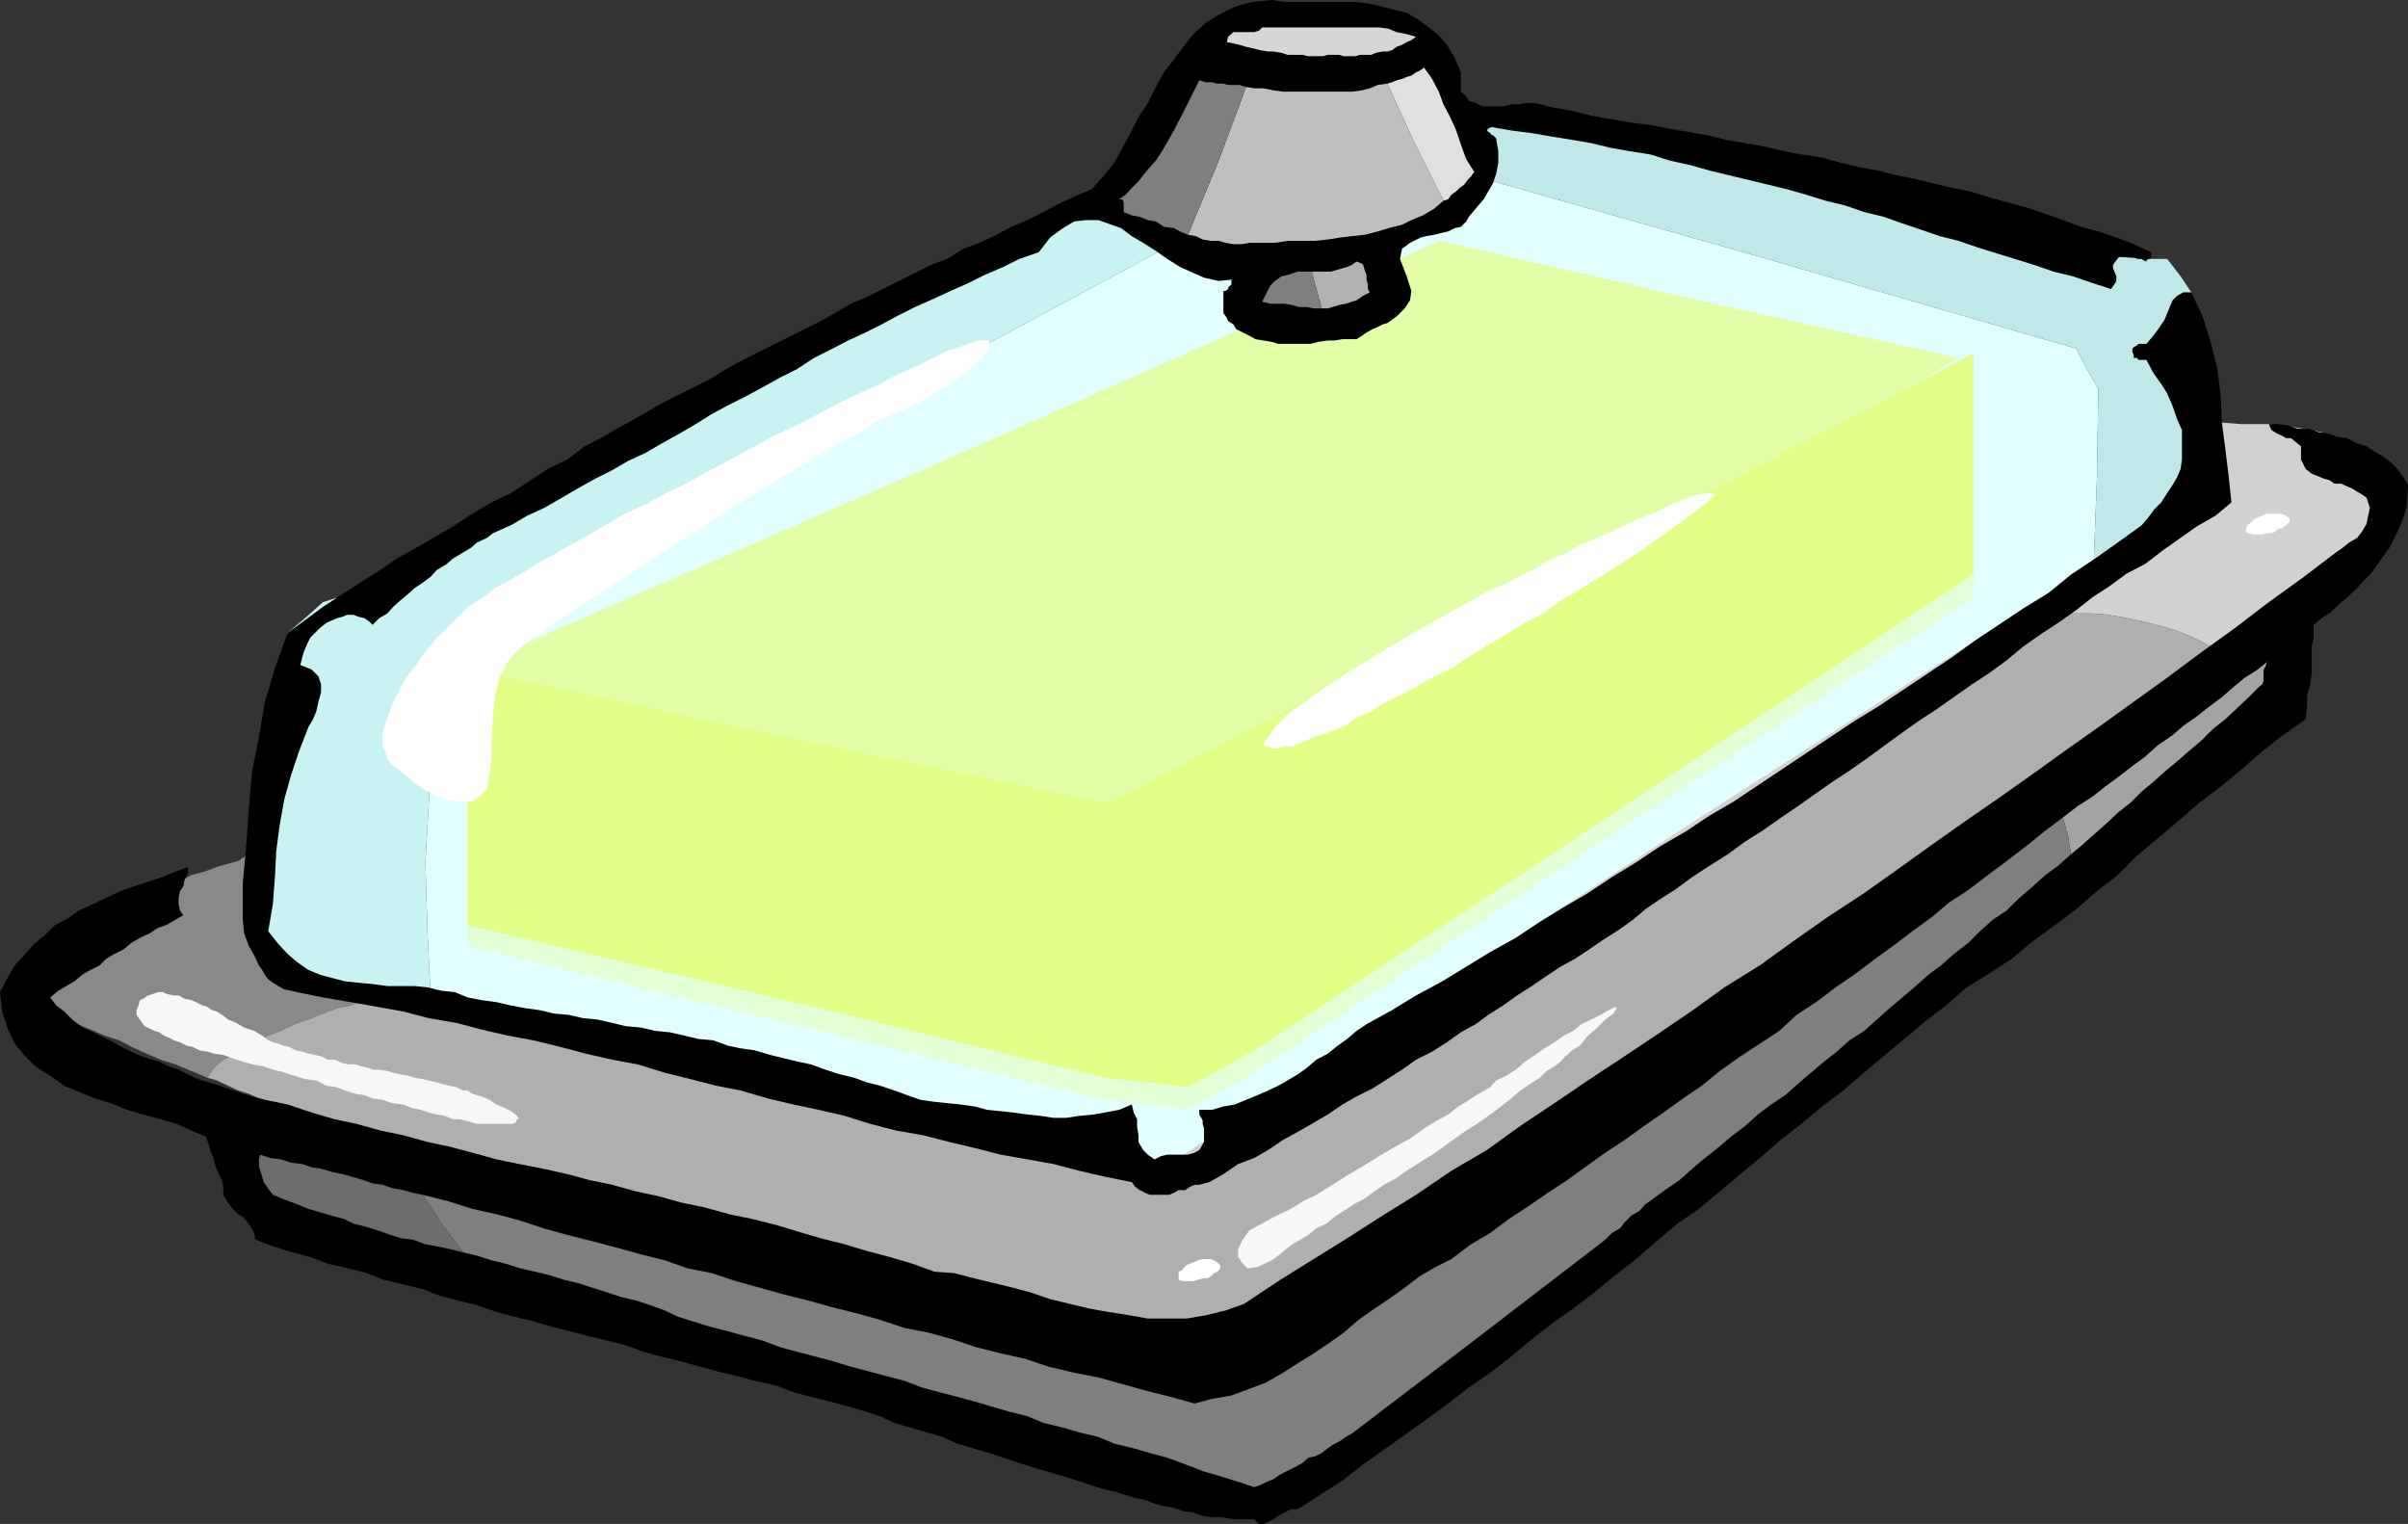 <svg xmlns="http://www.w3.org/2000/svg" width="360" height="227.801"><rect width="100%" height="100%" fill="#333333" stroke="none"/><path fill="#c9f2f2" d="m65.102 100.598 4.8-5.297L74.703 90l49.7-26.102L174 37.2l6-7.398 6-7.703-10.797 3.8-10.8 3.903-11.7 5.297-12 5.203-20.902 10.597L98.902 61.7l-17.3 9.801-17.2 10.398L61 84.5l-3.797 2.598-4.402 1.5L48.3 90l-2.7 2.398-2.601 2.2-1.898 8.601-1.7 8.399-.699 12-.703 11.8.902 3.301 1.2 3.399 6 2.902 6.5 2.898 5.8.903 6 .699-.5-10.3-.3-10.302.8-14.199.7-14.101"/><path fill="#e2ffff" d="m313 84.5.5-13.2.203-13.202L312 55.199l-1.598-3.101-47.3-13.7L215.8 25l1.699-4.602 1.402-4.3-16.5 3.101L186 22.098l-6 7.703-6 7.398-49.598 26.7L74.703 90l-4.8 5.3-4.801 5.298-.7 14.101-.8 14.2.3 10.3.5 10.301 17.5 2.7 17.7 2.6 15.601 5.098 15.2 5.2 9.3 1.5 9.399 1.402 7.699 1.898 7.601 2.2L169 173.5l4.602 1.2 3.3-.9 3.598-1 6.5-4.1 6.703-4.302 67.899-44.597L329.8 75.398l-.2-2.199v-1.898l-8.398 6.5L313 84.5"/><path fill="#e2ffd6" d="m295 89.3-53.297 35-53 35.298-5.5 3.101-5.601 3.2-6.2-.801-6.199-.7-47.8-11.5-47.5-11.5V103.2l72.699-31.898L215.3 39.598 254 48.3l38.8 8.597-4.5 2.602-4.597 2.398 5.5-2.8L295 56.199v33.102"/><path fill="#e2ff87" d="m165.602 120-47.7-9.8-48-10.302v38.403l47.5 11.199 47.801 11.598 6.2.703 6.199.699 5.601-3.102 5.5-3.097 53-35.102L295 85.9V52.8l-5.797 3.097-5.5 2.903-59 30.5-59.101 30.7"/><path fill="#898989" d="m57.602 148.8-5.7-1.402-5.8-1-4.102-4.5-4-4.597v-9.602l-1.2.2-1.198.8-1.5.399-1.7.5-1.902.703-1.898.5-1.899 1-1.902.699-2 .7-1.899.698-1.699.801-1.402.399-1.399.8-.8.403-.899.5-.5.5-.203.199-.5.8-1 .7-.7.5-1 .7-.898.698-1 1-.902.7-2 1.703-.898 1.398-.7 1.7.899 1.699.3.402 1.399 1 1.203.5 1 .7 1.399.698 1.699 1 1.699.7 1.602.703 2.199.699 1.902 1 2.2 1 2.097.898 2.203.7 4.797 2 .5-.797.703-.903 1.2-1 1.398-.699 1.5-1 1.902-.898 1.899-1 1.898-.703 2-1 2.102-.7 2.199-.898 2.101-.8 2-.4 1.899-.8 1.902-.402 1.399-.297"/><path fill="#d1d1d1" d="m355.5 73.5-4.098-4.402-4.3-4.5-3.899-.7-4-.5h-4.101l-3.899-.3-.703 5.3-.7 5.102-77.8 50.098L174.8 174l1.602-.2 2-.3.2-.2 1-.702 1.601-.7 2.2-1.5 2.398-1.699 3.101-2.101 3.598-2.2 4.102-2.597 4.101-2.703 4.797-2.797 4.8-3.403 5.302-3.398 5-3.102 5.5-3.597 5.5-3.602 5.601-3.601 5.7-3.598 5.5-3.602 5.597-3.597 5.5-3.602 5.3-3.3 5-3.399 5-3.102 4.602-3.097 4.301-2.703 3.899-2.598 3.8-2.402 3.098-1.899 2.703-2 2.098-1.398 1.699-1 1-.703 1.602-.899 2-.8 2.101-.2h5.098l2.402.2 2.797.5 2.402.5 2.7.699 2.398.703 1.902.797 1.899.902 1.199.7 1 .8.5.7v.698l-.297.2-.203.3v.2l-.297.3H331l-.2.2v.203l10.5-7.903 10.802-7.898 3.398-11"/><path fill="#afafaf" d="M332 98.898V98.2l-.5-.699-1-.8-1.2-.7-1.898-.902-1.902-.797-2.398-.703-2.7-.7-2.402-.5-2.797-.5-2.402-.199h-5.098l-2.101.2-2 .8-1.602.899-1 .703-1.7 1-2.097 1.398-2.703 2-3.098 1.899-3.8 2.402-3.899 2.598-4.3 2.703-4.602 3.097-5 3.102-5 3.398-5.301 3.301-5.5 3.602-5.598 3.597-5.5 3.602-5.699 3.598-5.601 3.601-5.5 3.602-5.5 3.597-5 3.102-5.301 3.398-4.801 3.403-4.797 2.797-4.101 2.703-4.102 2.597-3.598 2.2-3.101 2.101-2.399 1.7-2.199 1.5-1.601.699-1 .703-.2.199-2 .3-1.601.2-.801.5-.398.2h-2.899l-2.402-.7-2.2-1.2-2.601-.702-2.398-.7L145.703 168l-14.902-3.602-24.7-5.3-24.699-5.7-12-2.398-11.8-2.2-1.399.298-1.902.402-1.899.8-2 .4-2.101.8-2.2.898-2.101.7-2 1-1.898.703-1.899 1-1.902.898-1.5 1-1.399.7-1.199 1-.703.902-.5.797 1.402.402 1.7.8 1.5.7 1.601.5 1.5.7 1.399.5 1.5.698 1.398.5 1.703.7 1.399.5 1.199.402 1.5.5 1.199.7 1.402.3 1 .7 1.2.198L56 170.7l2.402.7 2.598.699 2.602.703L66 173.5l2.902.8 2.899.7 2.902.7 2.598.698 3.101 1 2.899.7 3.101.703 3.2 1 3.101.699 3.098 1 3.101.7 2.899.698 3.101 1 3.098.7 3.402.703 3.098.699 2.902 1 3.098.7 2.902.698 3.098 1 3.102.7 2.898.703 2.902.699 2.899.8 2.902.7 2.598.5 2.601.7 17.098 4.3 17 4.3 28.102-18.902 27.8-18.8 41.801-28.5L320 108l5.5-3.8 5.3-3.9v-.202l.2-.2h.203l.297-.3v-.2l.203-.3.297-.2"/><path fill="#e2ffa8" d="m283.703 58.8 4.598-2.6 4.5-2.7L254 44.898 215.3 36l-72.698 32.2-72.7 31.698 48 10.301 47.7 9.801 59.101-30.7 59-30.5"/><path fill="#c1e8e8" d="M310.402 52.098 312 55.199l1.703 2.899L313.5 71.3l-.5 13.2 8.203-6.7 8.399-6.5-1-13.902-1-13.699L326 41.301l-2-2.602h-3.598l-3.601-.3-16-5.7-16.098-5.601-23.8-5-23.7-4.797-8.402-.703-8.2-.7h-.699l-1 .2-1.402 4.3L215.8 25l47.302 13.398 47.3 13.7"/><path d="M218.402 10.8v2.9l.801.698.399.7 1 .3 1 .5h3.101l1.2-.3h1.199l.898-.2h1.203l1.2.2 1 .3 1 .2 2.8.5 2.7.703 2.898.5 2.8.5 3.2.398 2.601.5 2.899.5 2.902.5 2.797.7 2.902.5 2.899.5 2.902.699 2.598.5 2.902.402 2.899.8L278 25l2.8.5 2.7.7 2.602.5 2.898.698 2.902.7 2.598.5 2.902.902 2.899.8 2.601.7 2.7.898 2.8 1 2.7 1 2.601.7 2.7.902 2.597 1 2.602 1.2v.698l-.2.301h-.199l-.3.2v.199l-.5-.2-.2-.199h-.703l-.5-.3h-2.2l-.398.5-.5.699v.5l.2.5.3.703V42l-.3.5-.5.7-2.801-.9-2.899-1-2.902-.702-2.898-1-2.899-.899-2.601-.8-2.899-.899-2.902-1-2.801-.7-2.898-1-2.7-.902-2.8-1-2.899-.699-2.902-1-2.899-.699-2.902-.902-2.797-.797-2.902-.703-2.899-.7-2.902-.699-2.898-.699-2.801-.8-3.2-.7-2.8-.902-3.2-.5-2.8-.5-2.899-.7-2.902-.5-3.098-.5-2.902-.5-3.098-.398L223 19l-.5.2-.2.3.2.2.3.198.2.301h.203l.5.5v.2l.297 1.699V24.3l-.297 1.597-.5 1.5-.703 1.2-.7 1.203-1.198 1.398-1 1.2-.399.699-.8.8-.903.2-1 .5-.898.203-1.2.297-1.199.203-.8.199-1.602.8-1.2.9-.3 1.5 1 2.6.699 2.2-.2 1.398-.8 1.2-1.2 1.203-1.398 1-.699.199-1 .5-.5.2-.902.5-.7.5-.8.5h-2.098l-1.203.198h-1l-1.398.2-1.2.3h-4.8l-1-.3-2.399-.399-.902-.5-2-1-.399-.699-.8-.5-.2-.5-.5-.7v-3.3h.301l.399-.3V43l.5-.5v-.7l-1.899.2-2.203-.5-1.598-.7-2-.902L174.5 38.7l-1.7-1.199-1.898-1.2-1.699-1-1.601-1.202-2-.7-1.399-.5h-1.902l-1.7.2-1.699 1L157 35.5l-1.7 2.2-2.898 1L150 39.897l-2.797 1.2-2.402 1.203-2.7 1.199-2.601 1.2-2.7 1.198-2.398 1.2-2.601 1.402-2.399 1.2-2.601 1.198-2.7 1.403-2.398 1.199-2.601 1.7-2.399 1.198-2.703 1.5-2.598 1.403L109 60.5l-2.598 1.398-2.402 1.5-2.398 1.403-2.7 1.5-2.402 1.398-2.598 1.2L91.5 70.3l-2.398 1.2-2.7 1.5L84 74.398l-2.598 1.5-2.601 1.2-2.399 1.402-2.699 1.2-.902.698-1.5.7-.899.8-1.199.7-1.5.902-.902.8-1.5.9-.899 1-1.199.898-1.203.8-1 .903-1.2 1-1 .898-.898 1-1.199.7-1 1-.5-.5-.703-.5-.898-.2-.801-.3h-.899l-.699.3-.8.2-.7.3-.902.399-1 .8-.7.7-.699.703-.5 1-.5 1.199-.199.7-.3 1.198 1.699.7 1 1L48 102.3v1.199l-.398 1.398-.301 1.403-.5 1.199-.7 1.2-1.398 3.6-1.203 3.598-1 3.602-.7 3.898-.5 3.801-.198 3.899-.301 4-.7 4.101 1.5 1.899 1.399 1.5 1.402 1.203 1.7 1.199 1.699.7 1.902.5 1.899.5 2 .198 2.101.2 2.2.3H62l1.902.2 2.098.5 2 .203 1.902.797L72 149.5l2.203.3 2.2.5 2.097.4 2.203.3 2.098.5 2.199.2 2.203.5 2.098.198 2.199.5 2.102.5 2.199.2 2.199.5 2.102.203 2.199.5 2.101.5 2.2.199 2.199.8 1.902.4 2.098.3 2.402.7 2 .5 2.098.5 1.902.398 2.2.8 2.199.7 2.101.5 1.899.703 2 .5 2.101.699 1.899.7 2 .698 2.101.301 1.899.2 2 .199 2.101.3 1.899.5 2 .2 1.898.203 2.102.297 2 .203 1.898.297h1.902l1.899-.297 2.199-.203 1.703-.297 2.098-.403 1.902-.8.297 1.203.5 1v1.199l.203 1.2v1l.7 1.198.699.7 1 .703 1-.5.898-.203h3.102l1-.297.699-.403.699-1.199v-2l-.2-.699v-.5l-.198-.402-.301-.5v-.7h1.902l1.7-.5 1.699-.3 3.398-1.399 1.602-.699 1.5-.7 1.398-.8 1.5-.902 1.402-1 1.399-1.2 1.699-.898 1.5-1.2 1.402-1 1.399-1.202 1.5-1 3.8-2.098 3.602-2.2 3.899-2.1 3.601-2.2 3.598-2.2 3.8-2.1 3.602-2.4 3.598-2.202 3.601-2.098 3.598-2.402 3.602-2.2 3.601-2.398 3.797-2.2 3.602-2.402 3.601-2.097 3.598-2.403 3.601-2.398 3.598-2.402 7.203-4.797 3.598-2.203 3.902-2.598 3.598-2.402 3.601-2.399 3.301-2.398 3.598-2.403L302.402 91l3.899-2.402 3.3-2.7 3.602-2.398 3.399-2.402 3.601-2.598 1-1.2.899-1.202 1-1 .898-1.399.8-1.199.7-1.2.5-1.202.203-1.399v-4.398l-.703-1.602-.7-2-.8-1.898-.898-1.403-1.2-1.699-1-1.898h-1.199l-.203-.301h-.5v-.402l-.2-.5v-.5l.2-.2.5-.3.203-.2h1.2l1-1.199L322.8 49l.8-1.2.7-1.702.5-1.2.699-.699.902-.5h1.2l1.699 3.602 1.199 3.797 1 4.101.5 3.899.203 4.3.5 3.801.5 4.102.399 3.797-2.399 2-2.8 1.601L326 80.4l-2.7 1.902-2.597 2L318 85.699l-2.598 1.899-2.601 1.703-2.399 1.898-2.699 1.899-2.601 1.703-2.7 1.898-2.402 2-2.598 1.899-2.601 1.703-2.7 1.898-2.398 1.7-2.902 1.902-2.399 1.699-2.601 1.898-2.598 1.903-2.703 1.898-2.598 1.7-2.699 1.902-2.402 1.699-2.801 1.898-2.398 1.7-2.7 1.703-2.601 1.898-2.7 1.7-2.601 1.699-2.598 1.902-2.199 1.398-2.203 1.5-1.898 1.602L242 139l-2.2 1.398-2.198 1.5-2.102 1.403-2.2 1.199-2.097 1.398-2.203 1.5-2.2 1.403-2.097 1.5-2.203 1.398-1.898 1.399-2.2 1.203-2.101 1.5-2.2 1.398-2.398 1.2-2.101 1.5-2.2 1.402-2.199 1.398-2.402 1.2-2.098 1.199-2.203 1.5-2.398 1.402-2.102 1.2-2.2 1.198-2.198 1.5-2.102 1.2-2.398.902-2.2 1.5-2.101 1.2-.801.198-.7.2h-.698l-.7.3-.699.5h-1l-.703.403-.7.297h-2.898l-.699-.297-.8-.403-.7-.5-.5-.699-4-.8-3.902-.899-3.801-1-3.898-.7-4-.702-3.899-1-3.8-.899-3.903-1-4-.699-3.898-1-3.801-1.2-3.899-.902-3.8-.8-3.801-.899-4.098-1.199-3.601-.7-3.899-1-4-1-3.902-1.202-3.801-.7-3.898-.898-3.801-1-4.098-1-3.8-.7-3.903-.902-3.797-1-4.101-.699-3.801-1-3.899-.699-4-.7-4.101-.702-3.899-.797-.902-.203-1-.2-.898-.5-.801-.5-.7-.5-.5-.699-.398-.699-.5-.7-.703-1.5-.797-1.402-.703-1.898-.2-2V132l.5-5.5.403-5.8.5-5.5 1-5 .899-5.302 1.5-5 1.898-5.3 2.602-1.899 2.699-2 2.902-1.898 2.598-1.703 2.601-1.598 2.899-2 2.902-1.602 2.598-1.5 2.902-1.699 2.899-1.898 2.898-1.703 2.902-1.399L79 72l2.902-1.902 2.899-1.399 2.601-2 2.399-1.199 2.402-1.402 2.2-1.2L96.5 61.7l2.402-1.398 2.399-1.203 2.402-1.2 2.399-1.199 2.398-1.5 2.203-1.2 2.399-1.2 2.398-1.202 2.402-1.2 2.399-1.199L122.703 48l2.098-1.2 2.402-1.402 2.399-1L132 43.2l2.402-1.2 2.399-1.2 2.402-1.202 2.399-.899L144 37.2l2.402-.898 2.2-1 2.601-1.403 2.399-1L156 31.7l2.203-1.199 2.598-1.2 2.402-1 1.7-1.902 1.699-2.097 1.199-2.203 1.199-2.2 1.203-2.398 1.399-2.102L172.8 13l1.2-2.2 1.5-1.902L176.902 7l1.5-1.902 1.899-1.7 1.902-1.199L184.602 1l2.601-.7 2.899-.3L192 .3h10.602l1.898.2 2.203.5 1.899.5 1.699.398 1.699 1 1.602 1.2 1.5 1.203 1.199 1.398 1.199 2 .902 2.102"/><path d="m360 72.5-.2 3.398-1 2.801-1.398 2.899L355.5 84.3l-1 1.398-1.2 1.2-.898 1-1.5 1.402-1.199 1-1.203 1.2-1.398.898-1.2 1v1.903l-.3 1.398v3.899l-.2 1.703-.5 1.597v1.7l-.199 1.902-3.402 2.398-3.098 2.403-3.101 2.699-3.102 2.598-3.2 2.402-3.097 2.7-3.101 2.6-3.102 2.598-2.898 2.903-3.102 2.398-3.098 2.7-3.199 2.402-3.3 2.398-3.102 2.602-3.399 2.199-3.402 2.098-3.098 2.703-3.101 2.398-3.098 2.602-2.902 2.398-3.098 2.602-3.101 2.699-3.2 2.398-3.101 2.602-3.098 2.398-3.101 2.7-2.899 2.402-3.101 2.598-3.102 2.601-3.2 2.2-3.097 2.601-3.101 2.7-3.102 2.398-2.898 2.402-3.399 2.598-3.101 2.203-3.102 2.398-3.098 2.602-3.101 2.398-3.2 2.2-3.101 2.402-3.297 2.398-2.902 2.102-3.399 2.398-3.101 2.2-3.098 2.402-3.402 2.199-3.301 2.098h-1l-1 .5-.898.5-.7.5-.8.402-.7.3h-.699l-.703-.702h-3.098l-1.699-.297h-1.5l-1.402-.203-1.399-.5-1.5-.2-1.402-.5-1.7-.3-1.398-.399-1.199-.5-1.5-.3-1.402-.399-1.5-.5-1.399-.3-1.402-.4-2.398-.8-2.2-.7-2.402-.702-2.398-.7-2.2-.699-4.5-1.5-2.402-.699-2.398-.7-2.2-1-2.402-.702-4.797-1.399-2.101-1-2.2-.699-2.402-.7-2.898-.8-2.899-.7-2.601-.702-2.602-1-3.2-.7-2.597-.699-2.902-.699-2.598-.7-2.902-.8-2.899-.7-2.601-.702-2.7-1-2.8-.7-2.899-.699-2.699-.699-2.8-.7-2.7-.8-2.902-.7-2.598-.702-2.902-1-2.899-.7-2.601-.699-2.598-1-2.902-.699-2.899-.7-2.601-1-2.7-.702-3.101-.7-2.598-1-2.699-.699-2.902-.898-2.598-1-.203-1-.5-.903-.5-.699-.7-.8-.698-.399-.801-.8-.7-.9-.699-1.202v-1l-.199-1.2-.5-.898-.5-1.2-.203-1-.5-1.202-.297-1-.402-1.2-2.2-.898-2.199-1-2.402-.7-2.598-.702-2.402-.7-2.398-1-2.399-.699-2.402-1-2.2-.898-2.101-1.5-2.2-1.403-1.698-1.699L2.203 156l-1-2.102-.902-2.699L0 148.301l1-1.903 1.203-2.097 1.399-1.5 1.5-1.703 1.699-1.399 1.402-1.398 1.899-1 1.699-1.203 2.199-1 1.902-.899 2.098-1 2-.699 2.102-.7 2.199-.702 1.902-.797 1.899-.703v1l-.5.902-.2 1-.5.7-.199 1v.898l.2 1 .5.703-1.2.699-1.402.8-1.2.4-1.199.8-1.5.7-1.199.698-1.203 1-1.398.7-1.2.703-1 1L13.5 145l-1.2.7-1.198 1-2.399 1.398-1.203 1 .902 1.203 1.2.898 1.199 1.2 1.199 1 1.5.699 1.402.703 1.5.699 1.399.8 1.402.7 1.5.7 1.399.5 1.699.5 1.402.698 1.5.5 1.399.7 1.5.703 3.3 1 3.399 1.199 3.3.898 3.399.7 3.602 1.203 3.398 1 3.3.699 3.602 1 3.399.7 3.601 1 3.301.698 3.399.903 3.601 1 3.399.699 3.601.7 3.598.8 3.3.898 3.399.7 3.602 1 3.3.703 3.598 1 3.402.699 3.598 1 3.402.7 3.598.898 3.3 1 3.403 1 3.598.902 3.3 1 3.399.898 3.402 1 3.301 1.2 2.899.203 3.101.797 2.899.703 2.898.699 2.602.7 2.898 1 2.902.698 2.899.7 2.8.5 3.2.5 2.8.5h5.801l2.899-.5 2.902-.7 2.797-1 5.102-3.398 5.3-3.3 5-3.102 5.301-3.399 5-3.101L217 175l5.3-3.102 5-3.597 5.102-3.403 5-3.398 5-3.3 5.098-3.4 5.3-3.6 5-3.602 5.302-3.297 5-3.602 5.101-3.601 5.2-3.399 5.097-3.601 5-3.598 5.102-3.602 5.199-3.597 5.101-3.602 5-3.601L314 108.5l5-3.602 5-3.597 5.102-3.801 5-3.602L339.203 90l5-3.602 5-3.8 1-.7 1-.8 1.2-.7.699-.898.699-1.2.199-1 .3-1.402-.5-1.5-.698-.5-.7-.398-.8-.5-.7-.3-.902-.4h-1l-.7-.5-1-.3-1.698-.7-.899-.702-.703-1.399v-2l-.5-.398-1-.801h-.7l-.698-.402-.7-.297-.8-.5-.2-.403-.199-.5h1.399l1.398.2 1.5.5h1.703l1.399.5L348 64.8l1.5.5 1.402.199 1.5.8 1.399.4 1.199.8 1.203.7 1.2.898 1 1 .898 1.203.699 1.2"/><path fill="#d6d6d6" d="M211.703 5.5 211 6l-.7.3-.698.4-.801.3-.7.5-.699.2h-.699l-1 .198L205 8.2h-1.7l-.698.2h-1.7l-.699-.2H198.5l-.7.2h-2.198l-.899-.2H192.5l-.898-.3-1.2-.2h-.8l-1.2-.199-1.199-.3-.902-.2-1-.3-.899-.2-1-.2.2-.8.8-.7h3.098l.703-.202.5-.5h17.5l1.399.203 1.199.5 1.5.297 1.402.402"/><path fill="#b2b2b2" d="m204.8 43.7-.3-.5v-.7l-.2-.7v-.702l-.3-.797-.2-.703-.198-.2-.801-.3-.7.5-.699.3-.699.2-.703.203-1 .297h-2.898l.699 2.601.8 2.899h.899l.703-.2 1-.3 1-.2.899-.3.699-.2 1-.699 1-.5"/><path fill="#7f7f7f" d="m188.703 45.098 1.2.3H192l1.203.2 1 .3h1.2l1 .2h1.199l-.801-2.899-.7-2.601H194l-1.5.5-.898.203-1 .699-.7.7-1.199 2.398"/><path fill="#bfbfbf" d="m186.3 13-4.097 11-4.601 11.098 1.199.203 1 .5L181 36h1.203l1 .3 1.2.2h1.199l1.199-.2h3.8l1.899-.3h4.102l1.898-.2 1.902-.3 1.7-.2 1.898-.202 2-.5 1.602-.5 2-.5 1.398-.7 1.703-.699 1.7-1L215.8 30l-4.301-8.602-4.098-8.898-1.402.2-1.2.5-1.198.3-1.5.2H191.8l-1.399-.2-1.5-.3H187.5l-1.2-.2"/><path fill="#7f7f7f" d="m179.3 12-1.198 2.398-1.2 2.403L175.5 19.5l-1.2 2.098-.698 1.203L172.8 24l-.899 1-1 1.2-.699.898-1 1-.902 1-1 .703h.5l.199.5v1.398l1.203.5 1.2.2 1.199.5 1.199.199 1.199.8 1.5.2.902.5 1.2.5L182.203 24l4.098-11-1-.3h-1.7l-.699-.2H182l-.797-.2h-.902l-1-.3"/><path fill="#e0e0e0" d="m220.402 25.7-1.199-1.9-.8-2.202-.7-2.098-.902-2-1-1.902-.7-1.899-1-1.898-1.199-1.703-.699.5-.5.203-.703.5-.7.199-.698.3-.801.2-.7.3-.699.2 4.098 8.898L215.8 30l.7-.2.5-.702.703-.5.5-.5.7-.5.5-.7.5-.5.5-.699"/><path fill="#6d6d6d" d="m38.902 172.598-.199.703v1l.2.699.3.898.2.801 1 1.399.398.5 1.699.703 1.902.699 1.7.7 3.398 1 1.902.5 1.399.698 2 .5 1.601.5 2 .7 1.598.5 1.703.203 1.899.699 1.699.3 1.902.4 2 .5L66 182.897l-2.797-4.3-1.5-.297-1.402-.403-1.7-.3-1.398-.5-1.5-.2-1.402-.5-1.7-.5-1.398-.398-1.5-.3-1.703-.5-1.398-.2-1.399-.5-1.703-.2-1.5-.5-1.598-.202-1.5-.5"/><path fill="#a3a3a3" d="m339.203 98.7-1.703 1.398-1.898 1.203-1.7 1.398-1.699 1.5-1.902 1.399-1.899 1.5-2 1.402-1.601 1.398-2.2 1.5-1.898 1.7-1.902 1.402-2.2 1.7-1.898 1.398-1.902 1.5-2.2 1.402-2.199 1.7.801 2.898.399 2.601 1.699-1.398 1.902-1.703 1.7-1.5 1.699-1.598 1.898-1.5 1.703-1.7 1.7-1.402 1.898-1.699 1.699-1.398 1.703-1.5 1.899-1.602L330.8 109l1.902-1.5 1.7-1.602 1.597-1.5 1.703-1.699.5-.398.2-.5v-1.703l.3-.5.2-.7.3-.199"/><path fill="#7f7f7f" d="m217 188.2-2.398 1.198-2.399 1.403L210 192.5l-2.398 1.7-2.102 1.398-2.398 1.703-2.2 1.898-2.402 1.7-2.098 1.402-2.402 1.5-2.2 1.398-2.597 1.5-2.402.899-2.7 1-2.898.5-2.601.703-3.602-1-3.598-.903-3.601-1-3.598-1-3.601-.699-3.801-.898-3.598-1.203-3.601-.797-3.602-.903-3.598-1.199-3.601-1-3.598-.699-3.601-1.2-3.602-1-3.598-.902-3.601-1-3.598-.898-7.203-2-3.598-1.2-3.601-.702-3.399-1.2-3.601-.898-3.598-1-3.8-1-3.602-.902-3.598-1-3.601-1.2-3.399-.898-3.601-.8-3.801-1.2-3.598-.902 2.797 4.3 3.203 4.301 2.098.5 2.199.7 2.102.5 2.199.699 2.199.5 2.102.5 2.199.703 2.101.5 4.399 1.398 2.101.7 2.2.5 2.101.699 2.2.8 1.898.903 2.199.699 2.602.8 2.699.7 2.601.7 2.598.698 2.703 1 2.598.7 2.699.703 2.602.699 2.601.8 2.7.7 2.597.7 2.703.698 2.598 1 2.601.7 2.7.703 2.601.699 2.7.8 2.398.7 2.8.7 2.399 1 2.902.698 2.399.7 2.902.703 2.399 1 2.898.699 2.402.7 2.598.698 2.703 1 2.598 1 2.402.7 2.899.902 2.398.8.902-.3 1-.5 1-.402.7-.5.898-.5 2-1 .703-.399.899-.8 1-.2 1-.5.898-.699.703-.5 1-.5 1-.7.899-.5 18.5-14.1 18.5-14.2.898-.7 1-1 1.203-.702.7-.899 1-1 1.199-.699.898-1 1-.7 1.902-1.402 2.2-1.5L253 174.7l1.902-1.601 1.899-1.5 2-1.7 2.101-1.597 1.899-1.703 2-1.5 2.101-1.399 1.899-1.699 2-1.7 1.902-1.6 1.899-1.5 1.898-1.7 2.203-1.402 3.797-3.399 1.902-1.601 2-1.7 1.899-1.699 1.902-1.398 1.899-1.703 2.199-1.7L296 139.2l1.902-1.699 2.098-1.402 1.703-1.7 2.2-1.898 1.898-1.7 1.902-1.402 1.899-1.699-.399-2.601-.8-2.899-2.801 2.102-2.7 2.199-2.902 2.2-2.797 2.1-2.902 2.2-2.899 1.898-2.601 2.2-2.899 2.101-2.902 2.2-2.898 2.101-2.899 2.2-2.8 1.898-2.903 2.203-2.898 1.898-2.602 2.399-2.898 1.902-2.899 1.898-3.101 2.2-2.7 2.203-2.8 1.898-2.899 2.102-2.902 2-2.899 2.097-2.902 1.903-2.797 2-2.902 2.097-2.899 1.903-2.902 2-2.898 1.898-2.801 2.102-2.899 1.699-2.902 2.2"/><path fill="#f7f7f7" d="m31.703 151-.703-.5-.7-.2-1-.5-.698-.3-1-.2-.899-.5H26l-1-.202-.7-.297h-.698l-.801.297-.7.203-.699.5-.5.199-.199.8-.3.7v.7l.5.698.699 1 1.5.7.699.203.699.5.703.297.797.402.902.3 1 .5.899.2 1 .5 1.199.2 1 .3 1.402.2 1.399.5 1.5.5 1.402.398 1.7.3 1.398.5 1.699.403 1.5.5 1.602.5 1.699.199 1.5.8 1.402.2 1.399.5 1.5.5 1.398.2 1.203.5 1.5.198 1.399.5 1.699.2 1.199.5 1.402.3 1.2.403 1.199.297 1.199.203 1.203.5h1l.899.199 1 .3.699.2h5.3l.5-.2.2-.5h.3l-.3-.5-.2-.202-.699-.5-1-.5-1.199-.5-1-.7-1.203-.5-1.398-.398-.7-.5h-.699l-1-.5-1-.2L66 162l-.7-.2-1.198-.3-.899-.2-1.203-.202-1-.297-1.2-.203-1.198-.297-.7-.203-1.199-.2h-1l-.703-.3-1-.2-.898-.3h-1l-.899-.2-1.203-.5h-1l-1-.5-.898-.199-1-.199-.899-.3-1-.2-1-.5-.902-.2-.7-.3-.8-.2-.7-.3-.898-.7-1.203-.702-1.5-.5-1.2-.7-1.198-.5-.899-.699-.8-.5-.7-.199m208.797 0-1.2.7-1.398.698-1.5.7-1.199 1-1.402.703-1.399 1-1.5.898-1.402 1-1.5 1-1.398 1.2-1.399.902-1.5.699-.902 1-2.399 1.398-1.199.801-1.203.7-1.5 1.199-1.7.902-1.898 1.2-2.101 1.5-2.2 1.198-2.398 1.403-2.402 1.5-2.399 1.398-2.199 1.399-2.402 1.5-1.899.902-1.902 1.2-1.7.8-1.398.7-1.199.698-1.902 1-1 1.403-.7 1.398v1.2l.7 1 .699.699 1.5-.2 2.102-1 1-.699 1.199-1 .902-.699 1.2-.7 1.199-.702 1.199-1 1.5-.7 1.199-1 1.402-.898 1.5-1 1.399-.7 1.402-1 1.7-1.202 1.699-.899L210.3 175l1.902-1.2 2.399-1.5 2.199-1.6 2.101-1.5 1.899-1.2 2-1.402 1.601-1.2 1.5-1.199L227.3 163l1.5-1 1.402-.902 1-1 1.2-.7.898-.699.699-.8.5-.399.5-.5 1.203-.7 1.2-1.5 1.398-1.202 1.199-1.2 1.203-.898.5-.8-.203-.2-1 .5"/><path fill="#fff" d="M341.102 76.8h-2.2l-.699.298-.5.203-.5.199-.402.3-.5.5-.301.2-.2.5v.5l.2.2h.3l.5.198h1.403l.7-.199h.699l.5-.199.5-.5h.5l.699-.5.5-.5v-.5l-.301-.2-.2-.202-.698-.297M181.5 188.398l-.5-.199h-1.2l-.698.2-.7.3-1 .399-.5.5-.199.3-.5.2v1.203l.5.199h1.7l.699-.2.699-.202h.699l.5-.297.5-.5.5-.203.203-.2.2-.3v-.5l-.2-.2-.203-.199-.5-.3M254 73.898l-1.7.5-1.698.7-1.7.8-1.902.903-1.898.699-2.2 1-2.101 1-2 .898-2.399 1-2.101 1.2-2.2.902L230 84.7l-2.398 1.198-2.2 1.2-2.402 1-2.2 1.203-4.3 2.398-4.297 2.399-4.101 2.402-3.602 2.2-3.098 1.898-2.902 1.902-2.398 1.7-1.7 1.198-1.402.903-2.2 2.199-.698 1-.5.7-.399.5-.3.398.3.5h.399l.5.3h.699l1-.3h1.402l1.5-.7 1.7-.699L200 109l1.402-.7 1.399-1 2.199-1 1.902-1.202 2.399-1.2 2.402-1.199 2.399-1.398L217 99.898l2.602-1.699L222.3 96.5l2.902-1.7L228 93.099l2.703-1.399 2.598-1.898 2.902-1.703 5-3.098L246 81.898 249.902 79 253 76.8l2.203-1.702 1.2-1.2-.801-.199-1.602.2M142.8 52.098l-.898.203-1 .5-1.402.699-1.898 1-1.7.7-2.199 1-2.101 1.198-2.7 1.2-2.601 1.203-2.7 1.398-2.8 1.5-2.899 1.399L115 65.5l-3.098 1.7-3.101 1.698-3.2 1.7L102.5 72.3l-2.898 1.398-3.102 1.7-3.098 1.402-2.902 1.7-2.898 1.7L85 81.597l-2.598 1.5-2.199 1.203L78 85.699l-2.098 1.2-1.902 1-1.5 1.199-1.398.902-1.2.7-.699.8L68 92.7l-1.2 1.198-1.5 1.403-.898 1.199-1.199 1.398-1 1.5-1 1.2-.902 1.402-1.5 2.898-.899 2.403-.699 2.199v2.098l.399.703.3 1.199.899 1 1 .7 1.199 1 1 .898 1.203.8 1.399.7 1.199.5L67 119.5l1.402.3h2.2l1.398-1 .8-.902.403-2.398.297-2.402v-2.899l.203-3.101.297-3.2.703-2.597 1.2-2.403L77.601 97 79 96l2.203-1.7L84 92.399 87.602 90l3.898-2.402 4.3-2.899 4.302-2.8L104.703 79l2.399-1.5 2.398-1.602 2.402-1.5L114.301 73l2.101-1.5 2.2-1.2 2.199-1.202 2.101-1.399 1.899-1 2-1.199 1.902-.902 1.399-1 1.5-.899 1.398-.5 1.203-.699 1-.3 1.899-.9 1.898-1 1.402-1 1.7-.902 1.5-1.199 1.398-1 1-.898.902-1 .5-.703.5-.7v-1h-1.699l-1.402.5-2 .7"/></svg>
